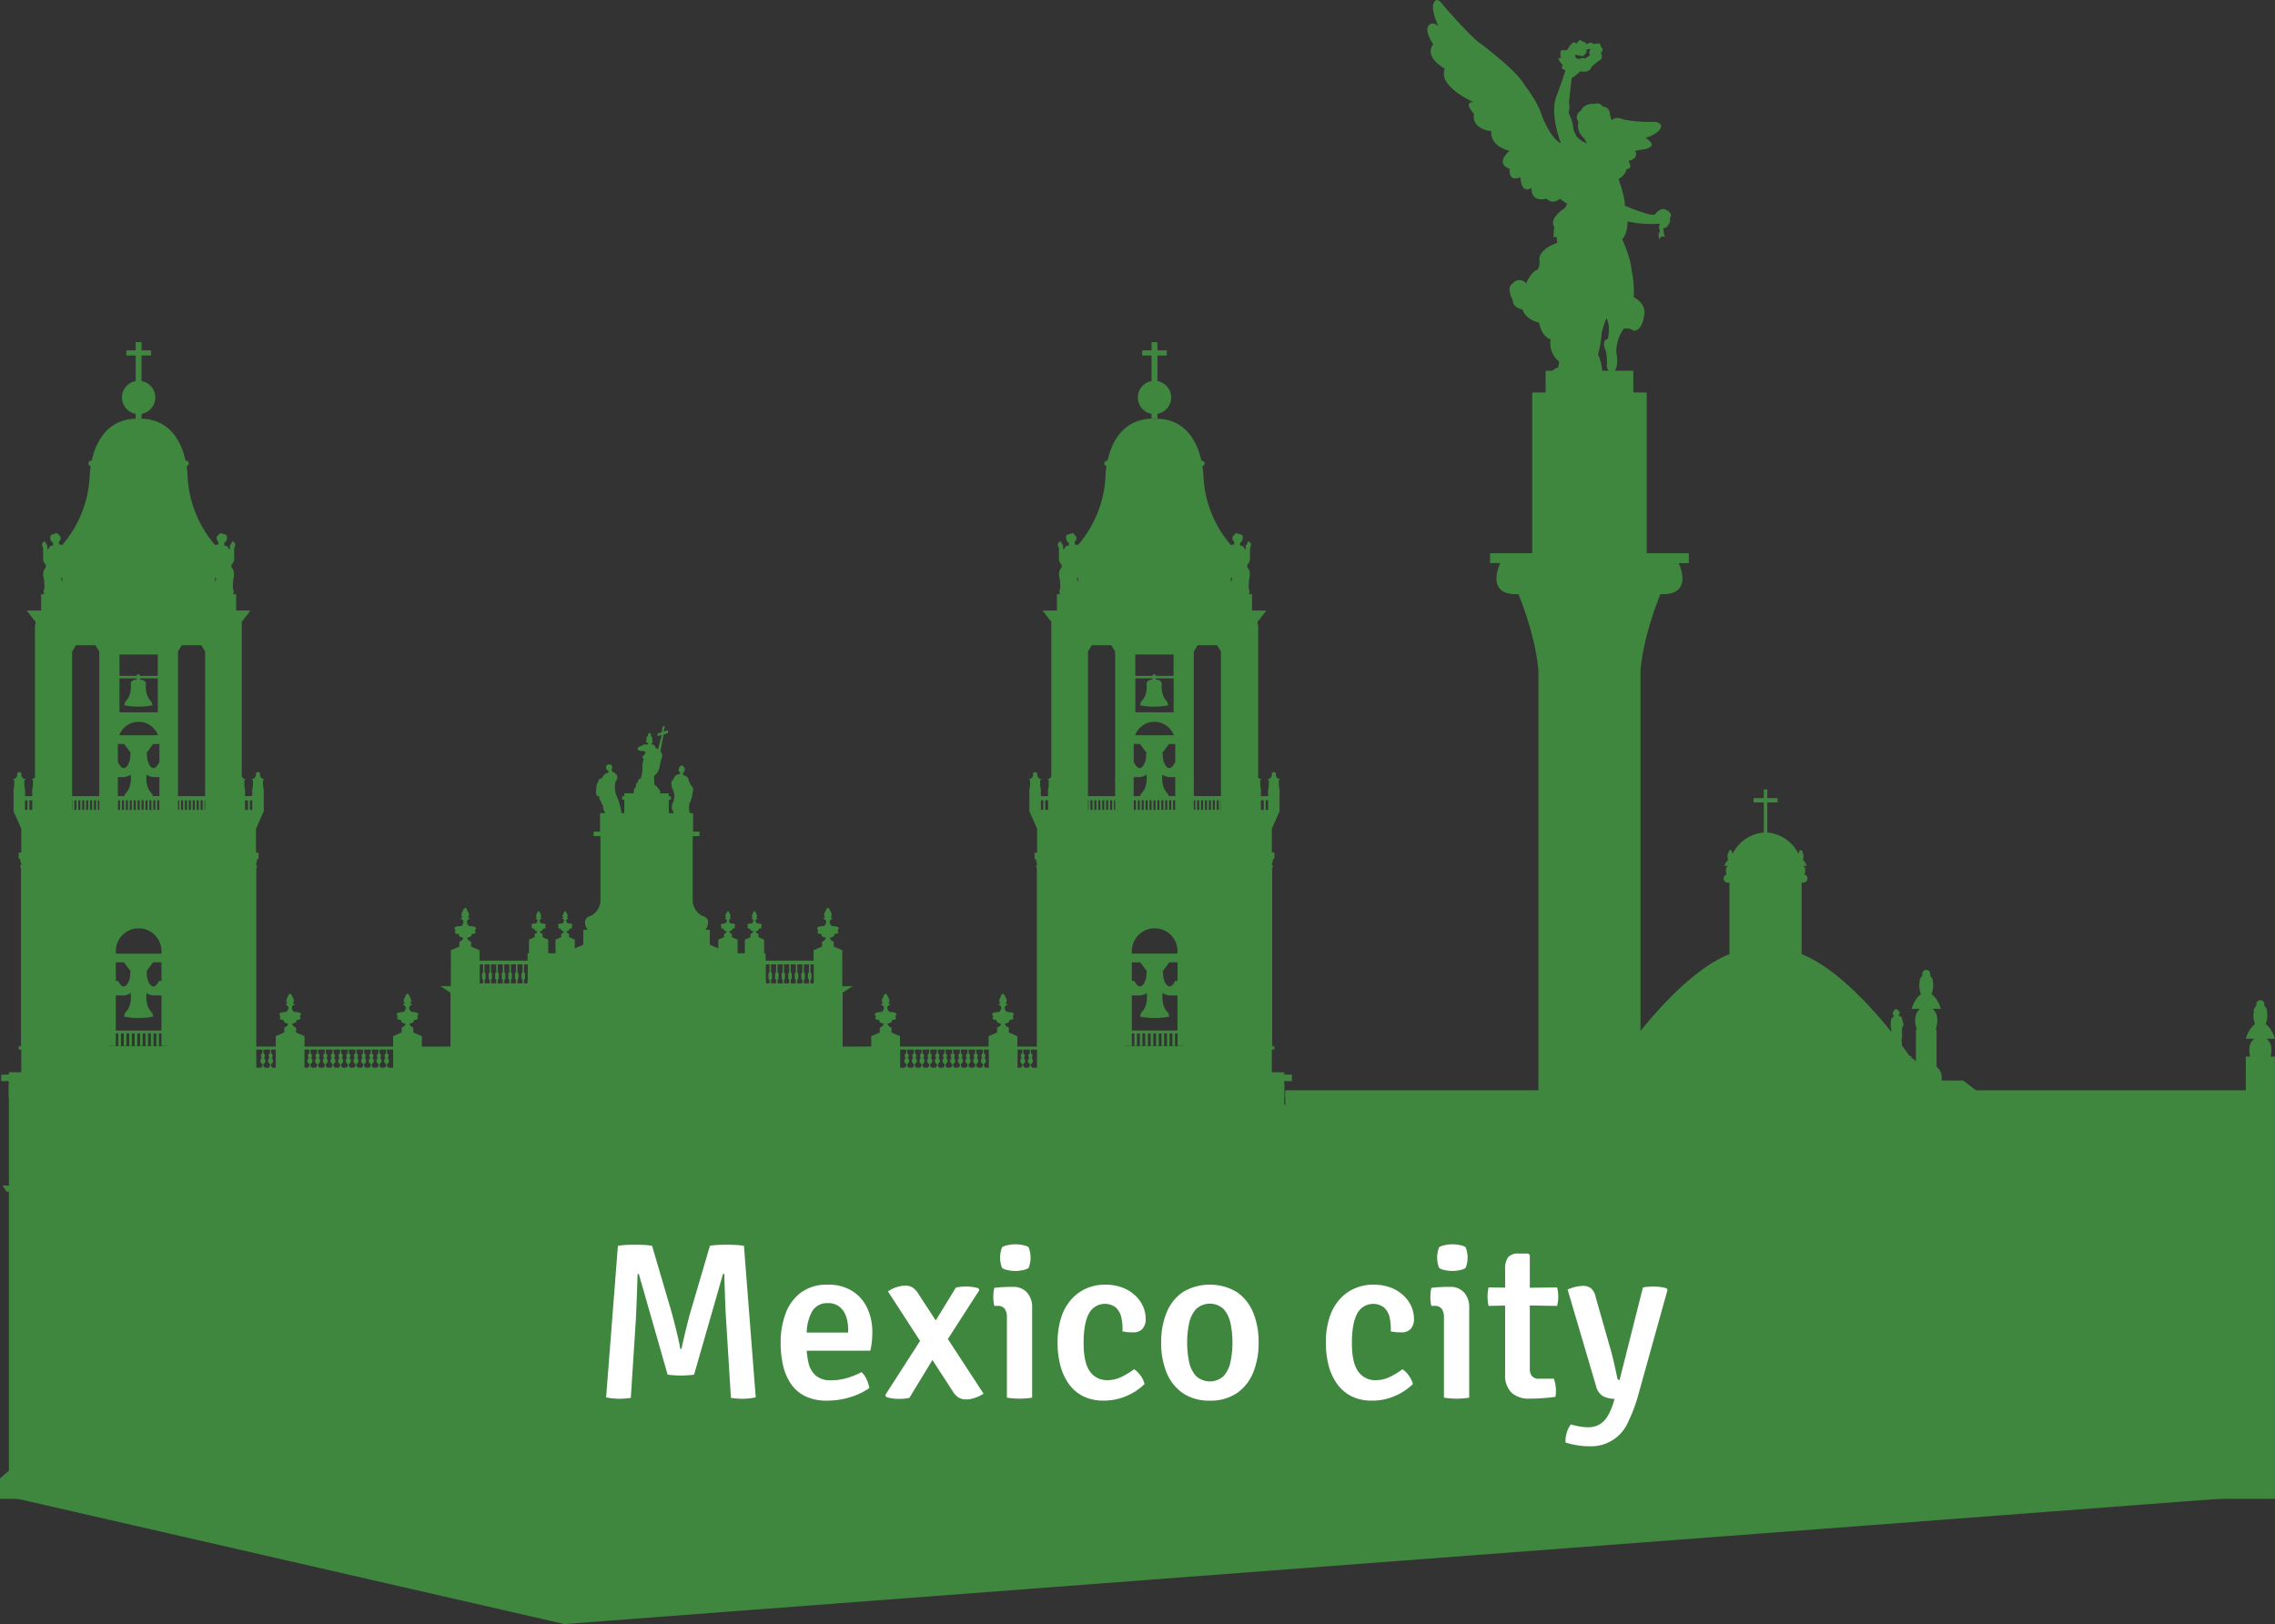 <svg xmlns="http://www.w3.org/2000/svg" xmlns:xlink="http://www.w3.org/1999/xlink" id="shape_ciudad_mexico" data-name="shape ciudad mexico" width="563.011" height="402" viewBox="0 0 563.011 402"><rect x="0" y="0" width="563.011" height="402" fill="#333333" stroke="none"/><defs><clipPath id="clip-path"><rect id="Rect&#xE1;ngulo_196" data-name="Rect&#xE1;ngulo 196" width="563.011" height="371" fill="#3f873f"></rect></clipPath></defs><g id="shape"><g id="Grupo_153" data-name="Grupo 153" clip-path="url(#clip-path)"><path id="Trazado_123347" data-name="Trazado 123347" d="M560.877,257.13h2.134s-.771-2.611-2.311-3.618a6.2,6.2,0,0,0,.386-2.788h-.1a1.6,1.6,0,0,0,.052-.4,1.648,1.648,0,0,0-.65-1.31v-.534a1,1,0,0,0-1.992,0v.534a1.65,1.65,0,0,0-.652,1.31,1.677,1.677,0,0,0,.053.4h-.1a6.172,6.172,0,0,0,.386,2.788c-1.543,1.008-2.313,3.618-2.313,3.618h2.134c-1.576,1.107-1.314,3.267-1.043,4.408h-1.073v8.346H489l-3.166-2.414h-5.308a4.533,4.533,0,0,0,0-.482,3.323,3.323,0,0,0-1.266-2.933v-9.169h-.237s1.365-3.618-.829-5.16h2.134s-.771-2.609-2.313-3.618a6.182,6.182,0,0,0,.385-2.788H478.3a1.741,1.741,0,0,0,.049-.4,1.643,1.643,0,0,0-.652-1.31v-.536a.994.994,0,1,0-1.988,0v.536a1.643,1.643,0,0,0-.652,1.31,1.744,1.744,0,0,0,.052.4h-.1a6.172,6.172,0,0,0,.386,2.788c-1.542,1.009-2.311,3.618-2.311,3.618h2.133c-2.194,1.542-.832,5.16-.832,5.16h-.235v7.923a2.142,2.142,0,0,0-1.27-.971l.324-.324a4.023,4.023,0,0,1-.664-.159c-.354-.505-.988-1.394-1.849-2.546a13,13,0,0,0-.125-1.449,1.969,1.969,0,0,1,.078-.314,3.591,3.591,0,0,0,.009-1.5c.017-.1.032-.2.047-.292v-.45c.018-.169.041-.348.069-.521.165-.212.534-.779.134-1.143a1.991,1.991,0,0,0-.119-.791c-.122-.5-.372-.928-.885-.866l.006-.313s.621-.418-.137-1.066c0,0-.585-.664-1.024,0,0,0-.559.73-.208,1.064a1.449,1.449,0,0,0,.119.258l.076.173a1.312,1.312,0,0,0-.754,1.411,3.63,3.63,0,0,0,.049,1.67,1.107,1.107,0,0,1,0,.7c-5.18-6.447-13.78-15.851-22.161-19.2v-17.7h.409a1.027,1.027,0,0,0,0-2.055h.307s.554-1.467-.337-2.093h.866a3.076,3.076,0,0,0-.937-1.469,2.521,2.521,0,0,0,.157-1.13h-.04a.63.63,0,0,0,.021-.163.665.665,0,0,0-.266-.53v-.217a.4.4,0,1,0-.8,0v.217a.658.658,0,0,0-.2.246,9.464,9.464,0,0,0-7.682-5.209v-7.444H439.9v-1.078h-2.536v-2.133H436.5v2.133H433.97v1.078H436.5v7.444a9.462,9.462,0,0,0-7.682,5.209.657.657,0,0,0-.2-.246v-.217a.4.4,0,1,0-.8,0v.217a.661.661,0,0,0-.266.53.8.8,0,0,0,.02.163h-.038a2.5,2.5,0,0,0,.157,1.13,3.078,3.078,0,0,0-.94,1.469h.867c-.89.626-.337,2.093-.337,2.093h.305a1.027,1.027,0,0,0,0,2.055H428v17.7c-8.3,3.317-16.821,12.578-22.016,19.019V166.336h-.031c.658-9.03,4.963-19.263,4.963-19.263,8.539.376,4.5-7.694,4.5-7.694h2.533V136.94H407.53V97.154h-3.316V91.766h-4.571c1.029-1.461.365-4.481.365-4.481a9.632,9.632,0,0,1,1.879-5.968h1.325l1.107.553c2.429,0,2.65-4.542,2.65-4.542,0-2.554-2.65-3.746-2.65-3.746a25.583,25.583,0,0,0-.553-6.74c-.221-3.206-2.322-7.626-2.322-7.626,1.437-1.328,1.325-4.421,1.325-4.421a25.892,25.892,0,0,0,8.07.553,1.926,1.926,0,0,0,0,1.878c-.774.774-.111,2.1-.111,2.1.111-1.217,1.325-.664,1.325-.664a7.542,7.542,0,0,1-.441-2.211,1.189,1.189,0,0,0,1.215-.772c.663-.553.443-1.769.443-1.769.882-1.215-1-1.989-1-1.989-1.325-.772-2.763,1.217-2.763,1.217h-.771c-1.55-.111-6.632-2.211-6.632-2.211.11-2.1-1.548-6.63-1.548-6.63a3.707,3.707,0,0,0,1.989-2.434c1.769-.108.443-1.988.443-1.988,2.873-.772,1.659-2.543,1.659-2.543l2.539-.441c3.537-.882,0-2.762,0-2.762a8.667,8.667,0,0,0,3.095-1.547c2.211-2.1-.774-2.432-.774-2.432a34.376,34.376,0,0,1-7.624-.553c-2.32-1-2.983.221-2.983.221L398.46,28.6c0-2.319-1.858-2.209-1.858-2.209a1.462,1.462,0,0,0-1.9-.664c-2.875-.22-3.427,1.658-3.427,1.658a1.82,1.82,0,0,0-.663,2.763l-.11,1a4.031,4.031,0,0,0,1.548,3.093l.663,1.215a5.231,5.231,0,0,1-2.653-1.876l-.663-1.438a10.424,10.424,0,0,0-1.214-4.2,4.669,4.669,0,0,0,.108-2.43c.108-1.548.664-6.189.664-6.189a9.507,9.507,0,0,0,2.1-1.658c2.652.443,2.762-1.105,2.762-1.105L395.7,15.01c1.327-.443.458-1.989.458-1.989a.811.811,0,0,0-.015-1.437c.22-1.327-1.769-.627-1.769-.627-.443-.849-1.768,0-1.768,0,0-.516-1.217-.771-1.217-.771-.33-.959-1.325.771-1.325.771-.553-1.621-2.209,1.4-2.209,1.4l-.774.11c-1.437-.55-.776,1.968-.776,1.968-1.656-.576.443,1.681.443,1.681-.772,1.105.664,1.215.664,1.215-.221,1.105-2.322,6.74-2.322,6.74C383.543,28.6,386.3,35.454,386.3,35.454c-2.539-1.105-4.641-6.63-4.641-6.63-1.1-3.756-4.42-7.846-4.42-7.846-1.768-3.426-10.61-10.021-10.61-10.021-2.319-1.4-9.171-9.319-9.171-9.319C355.692-.794,355.25.2,355.25.2c-1.769,1.215.772,6.41.772,6.41-1.1-1.217-1.963-.678-1.963-.678-2.186,1.092.638,5.023.638,5.023C352.266,14.2,357.571,17,357.571,17c-1.879,4.42,7.14,8.287,7.14,8.287-2.806-.22.043,2.873.043,2.873-.553,3.978,4.31,4.31,4.31,4.31-.331,3.869,4.505,4.862,4.505,4.862-3.782,3.426.012,4.421.012,4.421-.231,3.647,2.667,2.1,2.667,2.1.331,4.533,2.763,2.653,2.763,2.653-.111,3.867,3.757,2.652,3.757,2.652a2.072,2.072,0,0,0,3.2,0l1.879,1.325-.553,1c-4.311,2.873-2.653,4.643-2.653,4.643l-.221,2.54h.776l.22,1.438c-5.194,1.879-4.42,4.42-4.42,4.42.11,1.879-.664,2.322-.664,2.322-1.437.441-2.652,3.314-2.652,3.314a2.075,2.075,0,0,0-3.317,0c-1.766,1,0,4.09,0,4.09,0,2.1,2.434,2.319,2.434,2.319.661,2.543,4.088,3.316,4.088,3.316.772,3.759,2.875,4.09,2.875,4.09a5.73,5.73,0,0,0,2.1,5.525l-.221,1.437a6.822,6.822,0,0,0-1.551.834H382.5v5.388h-3.314V136.94H368.755v2.438h2.534s-4.035,8.07,4.5,7.694c0,0,4.305,10.233,4.962,19.263h-.027V269.884H318.075v3.592h-.264v-1.769a.517.517,0,0,0,.07-.252V268.44a.511.511,0,0,0-.07-.25v-.566h1.913V266h-1.913v-.576h-3.056V259.8h.627v-.85h-.559V214.837h.143v-.695h-.212v-.389a2.133,2.133,0,0,0,.153-.4h.06v-.234a3.183,3.183,0,0,0,.053-.53h.362v-1.591h-.627v-5.859l1.782-4.018h.029v-.127h.095v-5.644l-.169-.689v-1.637h.128a.13.13,0,1,0,0-.26h-.353a2.227,2.227,0,0,1-.553-.861h0a.528.528,0,0,0,.067-.255.538.538,0,1,0-1.076,0,.5.5,0,0,0,.069.255h0a2.227,2.227,0,0,1-.553.861h-.353a.13.13,0,0,0,0,.26h.131v1.637l-.173.689v1.716h-1.777v-1.716l-.174-.689v-1.637H312a.13.13,0,1,0,0-.26h-.348a3.541,3.541,0,0,1-.285-.344V156.544h.017v-1.937h-.147v-.867h.148l2.015-2.611h-3.562v-4.046h-.791a1.363,1.363,0,0,0,0-1.357,12.069,12.069,0,0,1,.189-2.893,2.636,2.636,0,0,0-.576-2.437v-.585a2.134,2.134,0,0,0,.667-2.014l.027-2.182s.6-.924,0-1.343c0,0-.548-.713-.695.295a1.156,1.156,0,0,0-.307,1.258s-.266.42-.553-.376c0,0-.095-.379-.907-.379v-.713a1.371,1.371,0,0,0,.667-1.3s.191-.8-.908-.838c0,0-.861-.627-1.2.25,0,0-1.052.505,0,1.679l-.049.631a2.077,2.077,0,0,0-.747.165,28.023,28.023,0,0,1-6.842-17.218,18.937,18.937,0,0,0-.24-2.369.658.658,0,0,0,.547-.643.667.667,0,0,0-.667-.666h-.133c-.931-4.235-3.649-10.59-11.616-10.412-7.969-.179-10.685,6.177-11.618,10.412h-.133a.667.667,0,0,0-.667.666.658.658,0,0,0,.548.643,18.8,18.8,0,0,0-.241,2.369,28.028,28.028,0,0,1-6.841,17.219,2.071,2.071,0,0,0-.75-.166l-.047-.631c1.053-1.174,0-1.679,0-1.679-.336-.878-1.2-.25-1.2-.25-1.1.043-.908.838-.908.838a1.371,1.371,0,0,0,.669,1.3v.713c-.814,0-.907.379-.907.379-.289.8-.553.376-.553.376a1.158,1.158,0,0,0-.308-1.258c-.145-1.008-.695-.295-.695-.295-.6.42,0,1.343,0,1.343l.027,2.182a2.134,2.134,0,0,0,.667,2.014v.585a2.627,2.627,0,0,0-.574,2.437,12.188,12.188,0,0,1,.191,2.893,1.355,1.355,0,0,0,0,1.357h-.794v4.046h-3.562l2.015,2.611h.148v38.446a2.806,2.806,0,0,1-.414.576h-.351a.13.13,0,1,0,0,.26h.13v1.637l-.171.689v1.716h-1.779v-1.716l-.173-.689v-1.637h.128a.13.13,0,0,0,0-.26H257.2a2.2,2.2,0,0,1-.556-.861h0a.513.513,0,0,0,.069-.255.54.54,0,0,0-1.079,0,.546.546,0,0,0,.067.255h0a2.2,2.2,0,0,1-.554.861h-.35a.13.13,0,0,0,0,.26h.13v1.637l-.174.689v5.644h.1v.127h.027l1.783,4.018v5.928h-.629v1.592h.365a2.982,2.982,0,0,0,.052.525v.168h.041a2.352,2.352,0,0,0,.171.476v.318h-.212v.695h.14v44.22h-4.82v-2.588l-2.11-.893v-1.247a1.178,1.178,0,0,1-.965-.968s1.153-.031,1.153-.934h.54a.641.641,0,0,0,.427-.5s-.376-.156,0-.685c0,0,.621-.689-1.666-.75-.289-.321-1.032-1.292.107-1.757v-.311h-.46a.857.857,0,0,0,.334-.687,1.147,1.147,0,0,0-.281-.815s-.209-.806-.635-.962c-.426.156-.634.962-.634.962a1.147,1.147,0,0,0-.281.815.861.861,0,0,0,.334.687h-.46v.311c1.139.466.4,1.437.107,1.757-2.287.061-1.666.75-1.666.75.374.53,0,.685,0,.685a.641.641,0,0,0,.427.5h.539c0,.9,1.154.934,1.154.934a1.179,1.179,0,0,1-.966.968v1.247l-2.11.893v2.588H222.727v-2.588l-2.11-.893v-1.247a1.181,1.181,0,0,1-.968-.968s1.156-.031,1.156-.934h.539a.643.643,0,0,0,.427-.5s-.374-.156,0-.685c0,0,.623-.689-1.666-.75-.289-.321-1.034-1.292.105-1.757v-.311h-.458a.856.856,0,0,0,.333-.687,1.15,1.15,0,0,0-.279-.815s-.209-.806-.634-.962c-.427.156-.635.962-.635.962a1.147,1.147,0,0,0-.281.815.857.857,0,0,0,.334.687h-.46v.311c1.139.466.4,1.437.105,1.757-2.285.061-1.664.75-1.664.75.376.53,0,.685,0,.685a.64.64,0,0,0,.429.5h.537c0,.9,1.154.934,1.154.934a1.181,1.181,0,0,1-.968.968v1.247l-2.108.893v2.588h-7.088V245.724l2.495-1.621h-2.579v-8.9l-2.11-.893v-1.247a1.177,1.177,0,0,1-.966-.966s1.154-.031,1.154-.934h.539a.641.641,0,0,0,.427-.5s-.374-.156,0-.687c0,0,.623-.687-1.664-.748-.289-.321-1.034-1.292.105-1.759v-.311h-.456a.855.855,0,0,0,.333-.685,1.149,1.149,0,0,0-.282-.817s-.208-.8-.634-.96c-.426.156-.634.96-.634.96a1.161,1.161,0,0,0-.281.817.855.855,0,0,0,.333.685h-.458v.311c1.139.467.4,1.438.107,1.759-2.288.061-1.666.748-1.666.748.374.531,0,.687,0,.687a.644.644,0,0,0,.426.5h.54c0,.9,1.154.934,1.154.934a1.177,1.177,0,0,1-.966.966v1.247l-2.11.893v2.579h-11.87v-1.809h-.356V232.58l-1.415-.6v-.838a.789.789,0,0,1-.647-.649s.772-.02.772-.627h.363a.423.423,0,0,0,.285-.334s-.25-.1,0-.461c0,0,.408-.456-1.116-.5-.192-.214-.7-.869.07-1.182v-.211h-.307a.572.572,0,0,0,.223-.46.783.783,0,0,0-.188-.55s-.14-.537-.426-.644c-.287.107-.426.644-.426.644a.783.783,0,0,0-.188.55.572.572,0,0,0,.223.46h-.305v.211c.763.313.261.968.069,1.182-1.524.041-1.116.5-1.116.5.25.357,0,.461,0,.461a.425.425,0,0,0,.287.334h.362c0,.608.774.627.774.627a.792.792,0,0,1-.649.649v.838l-1.417.6v3.394h-1.8V232.58l-1.415-.6v-.838a.792.792,0,0,1-.649-.649s.776-.02.776-.627h.36a.43.43,0,0,0,.289-.334s-.252-.1,0-.461c0,0,.408-.456-1.116-.5-.192-.214-.7-.869.069-1.182v-.211h-.307a.572.572,0,0,0,.223-.46.774.774,0,0,0-.188-.55s-.14-.537-.426-.644c-.287.107-.424.644-.424.644a.765.765,0,0,0-.188.55.571.571,0,0,0,.221.46h-.307v.211c.766.313.263.968.069,1.182-1.522.043-1.114.5-1.114.5.25.357,0,.461,0,.461a.426.426,0,0,0,.285.334h.362c0,.608.774.627.774.627a.79.79,0,0,1-.649.649v.838l-1.415.6v2.182c-.676-.313-1.379-.614-2.1-.908V230.16H174.6s1.934-2.745-.872-3.493a4.5,4.5,0,0,1-2.308-3.491V206.959h1.707v-1.113h-1.6v-4.575H170.7a5.488,5.488,0,0,1-.072-2.389,6.15,6.15,0,0,0,.747-2.713,1.361,1.361,0,0,0-.157-1.528,4.564,4.564,0,0,1-.777-1.528c-.311-1.122-.983-1.122-.983-1.122-.609-.031-.359-.9-.359-.9.467.031.313-.5.313-.5.249-.623-.594-1.078-.594-1.078a.67.67,0,0,0-.718.55c-.437.872.25,1.121.25,1.121.031.437-.5.5-.5.5-.779,0-1.279,1.342-1.279,1.342-1.027.655.157,2.931.157,2.931a4.148,4.148,0,0,1-.095,2.495,2.739,2.739,0,0,0-.279,2.027,3.032,3.032,0,0,1,.432.8h-1.279v-3.325h.519v-.83h-.519v-.75h-2.169a.991.991,0,0,0-.311-1.061,3.083,3.083,0,0,0-1.092-1.058l-.093-2.183a3.566,3.566,0,0,0,1.467-2.652,7.4,7.4,0,0,1,.527-1.9,1.435,1.435,0,0,0-.4-1.467l.78-4.178,1.09-.467v-.685l-1.027.4.249-1.435-.562.157-.188,1.372-1.027.4-.064.592,1.092-.281-.934,3.493a.808.808,0,0,1-.656-.437c-.218-.9-.934-.655-.934-.655l.031-.344c.467-.25.093-.843.093-.843a.723.723,0,0,0-.342-.966.518.518,0,0,0-.186-.716c-.626-.063-.469.748-.469.748-.531,0-.343,1-.343,1-.562.469.343.75.343.75v.321l-.623.021c-.843-.124-.843.343-.843.343-.966.063-1.121.592-1.121.592-.125.843,1.743.655,1.743.655l.22.655c-.282.031-.406.467-.406.467-.78.125-.031.936-.031.936a4.915,4.915,0,0,0-.313,2.308,13.2,13.2,0,0,1-.4,2.432c-.748.093-.748.936-.748.936-.655.281-.469,1.246-.469,1.246-.655.188-.56,1.5-.56,1.5H154.5v.75h-.522v.83h.522v3.325h-.7a14.312,14.312,0,0,0-1.093-3.989,5.7,5.7,0,0,1-.342-3.888s1.31-1.434-.748-2.307a.847.847,0,0,1-.25-.656.819.819,0,0,0-.343-1.215s-.747-.157-1,.437a.854.854,0,0,0,.5,1.092s.25.53-.095.562a1.692,1.692,0,0,0-1.278,1.029l-.313.372s-.621-.186-.684.592a2.866,2.866,0,0,0-.562,1.936s-.374,1.464.4,1.963l.281-.25s-.032,1.217.437,1.342a2.243,2.243,0,0,0,.531,1.122,2.679,2.679,0,0,0,.623,1.859H148.49v4.575h-1.6v1.113h1.707v16.216a4.5,4.5,0,0,1-2.308,3.491c-2.806.748-.872,3.493-.872,3.493h-1.066v3.693c-.725.293-1.429.6-2.105.908V232.58h0l-1.415-.6v-.838a.792.792,0,0,1-.649-.649s.774-.02.774-.627h.363a.43.43,0,0,0,.287-.334s-.252-.1,0-.461c0,0,.408-.458-1.118-.5-.192-.214-.7-.869.07-1.182v-.211h-.305a.576.576,0,0,0,.223-.46.781.781,0,0,0-.189-.55s-.139-.537-.426-.644c-.285.107-.426.644-.426.644a.777.777,0,0,0-.186.55.568.568,0,0,0,.223.46h-.308v.211c.766.313.263.968.07,1.182-1.525.043-1.116.5-1.116.5.25.357,0,.461,0,.461a.426.426,0,0,0,.285.334h.363c0,.608.774.627.774.627a.792.792,0,0,1-.649.649v.838l-1.415.6v3.394h-1.8V232.58l-1.414-.6v-.838a.793.793,0,0,1-.65-.649s.776-.02.776-.627h.362a.423.423,0,0,0,.285-.334s-.25-.1,0-.461c0,0,.409-.456-1.114-.5-.192-.214-.7-.869.07-1.182v-.211h-.308a.572.572,0,0,0,.223-.46.783.783,0,0,0-.188-.55s-.14-.537-.424-.644c-.287.107-.427.644-.427.644a.783.783,0,0,0-.188.55.573.573,0,0,0,.224.46h-.308v.211c.768.313.263.968.069,1.182-1.521.043-1.114.5-1.114.5.25.357,0,.461,0,.461a.428.428,0,0,0,.287.334h.362c0,.608.774.627.774.627a.792.792,0,0,1-.649.649v.838l-1.417.6v3.394h-.353v1.809H118.678V235.2l-2.108-.893v-1.247a1.176,1.176,0,0,1-.966-.966s1.154-.031,1.154-.934h.539a.639.639,0,0,0,.426-.5s-.374-.156,0-.687c0,0,.623-.687-1.664-.748-.289-.321-1.034-1.292.105-1.759v-.311h-.456a.855.855,0,0,0,.333-.685,1.158,1.158,0,0,0-.282-.817s-.206-.8-.634-.96c-.426.156-.635.96-.635.96a1.154,1.154,0,0,0-.279.817.855.855,0,0,0,.333.685h-.458v.311c1.139.467.394,1.438.105,1.759-2.285.061-1.664.748-1.664.748.374.531,0,.687,0,.687a.641.641,0,0,0,.426.5h.542c0,.9,1.153.934,1.153.934a1.176,1.176,0,0,1-.966.966v1.247l-2.111.893v8.9h-2.575l2.495,1.621v13.332H104.4v-2.588l-2.111-.893v-1.247a1.18,1.18,0,0,1-.966-.968s1.154-.031,1.154-.934h.54a.641.641,0,0,0,.426-.5s-.374-.156,0-.685c0,0,.623-.689-1.666-.75-.289-.321-1.032-1.292.107-1.757v-.311h-.458a.856.856,0,0,0,.333-.687,1.156,1.156,0,0,0-.281-.815s-.208-.806-.634-.962c-.426.156-.634.962-.634.962a1.154,1.154,0,0,0-.282.815.861.861,0,0,0,.334.687h-.456v.311c1.137.466.394,1.437.105,1.757-2.288.06-1.666.75-1.666.75.374.53,0,.685,0,.685a.639.639,0,0,0,.426.5h.54c0,.9,1.154.934,1.154.934a1.18,1.18,0,0,1-.966.968v1.247l-2.11.893v2.588H75.358v-2.588l-2.11-.893v-1.247a1.181,1.181,0,0,1-.968-.968s1.153-.031,1.153-.934h.54a.643.643,0,0,0,.427-.5s-.376-.156,0-.685c0,0,.621-.689-1.666-.75-.289-.321-1.031-1.292.105-1.757v-.311h-.458a.857.857,0,0,0,.334-.687,1.147,1.147,0,0,0-.281-.815s-.208-.806-.635-.962c-.426.156-.634.962-.634.962a1.15,1.15,0,0,0-.279.815.852.852,0,0,0,.333.687h-.458v.311c1.139.466.394,1.437.105,1.757-2.287.061-1.664.75-1.664.75.373.53,0,.685,0,.685a.636.636,0,0,0,.426.5h.54c0,.9,1.154.934,1.154.934a1.181,1.181,0,0,1-.968.968v1.247l-2.11.893v2.588H63.428v-44.22h.144v-.695h-.214v-.321a2.237,2.237,0,0,0,.169-.473h.044v-.173a3.29,3.29,0,0,0,.05-.521h.363v-1.592h-.627v-5.928l1.782-4.018h.029v-.127h.1v-5.644l-.173-.689v-1.637h.13a.13.13,0,0,0,0-.26H64.87a2.227,2.227,0,0,1-.553-.861h0a.528.528,0,0,0,.067-.255.538.538,0,1,0-1.076,0,.529.529,0,0,0,.067.255h0a2.21,2.21,0,0,1-.553.861h-.351a.13.13,0,1,0,0,.26h.128v1.637l-.171.689v1.716H60.644v-1.716l-.173-.689v-1.637h.13a.13.13,0,0,0,0-.26H60.25a2.864,2.864,0,0,1-.414-.576V153.74h.148L62,151.129H58.438v-4.046h-.792a1.359,1.359,0,0,0,0-1.357,12.1,12.1,0,0,1,.191-2.893,2.637,2.637,0,0,0-.574-2.437v-.585a2.131,2.131,0,0,0,.666-2.014l.027-2.182s.6-.924,0-1.343c0,0-.548-.713-.693.295a1.158,1.158,0,0,0-.31,1.258s-.264.42-.551-.376c0,0-.095-.379-.907-.379v-.713a1.371,1.371,0,0,0,.667-1.3s.192-.8-.905-.838c0,0-.864-.627-1.2.25,0,0-1.052.505,0,1.679l-.046.631a2.066,2.066,0,0,0-.748.166,28.032,28.032,0,0,1-6.843-17.219,18.939,18.939,0,0,0-.24-2.369.658.658,0,0,0,.547-.643.667.667,0,0,0-.667-.666h-.133c-.931-4.235-3.649-10.59-11.616-10.412-7.968-.179-10.685,6.177-11.618,10.412H22.56a.66.66,0,0,0-.119,1.31,19.124,19.124,0,0,0-.241,2.368,28.024,28.024,0,0,1-6.841,17.219,2.071,2.071,0,0,0-.75-.166l-.046-.631c1.053-1.174,0-1.679,0-1.679-.336-.878-1.2-.25-1.2-.25-1.1.043-.907.838-.907.838a1.371,1.371,0,0,0,.669,1.3v.713c-.812,0-.908.379-.908.379-.285.8-.55.376-.55.376a1.158,1.158,0,0,0-.31-1.258c-.145-1.008-.693-.295-.693-.295-.6.42,0,1.343,0,1.343l.026,2.182a2.134,2.134,0,0,0,.667,2.014v.585a2.632,2.632,0,0,0-.574,2.437,12.155,12.155,0,0,1,.189,2.893,1.359,1.359,0,0,0,0,1.357h-.791v4.046H6.62l2.015,2.611h.15v.867H8.636v1.937h.015v35.875a3.514,3.514,0,0,1-.282.342H8.018a.13.13,0,0,0,0,.26h.13v1.637l-.173.689v1.716H6.2v-1.716h0l-.174-.689v-1.637h.13a.13.13,0,1,0,0-.26H5.8a2.192,2.192,0,0,1-.553-.861h0a.528.528,0,0,0,.067-.255.538.538,0,1,0-1.076,0,.526.526,0,0,0,.064.255,2.23,2.23,0,0,1-.554.861H3.4a.13.13,0,1,0,0,.26h.13v1.637l-.174.689v5.644h.1v.127h.027l1.782,4.018v5.859H4.633v1.591H5a3.172,3.172,0,0,0,.052.527v.237h.06a2.4,2.4,0,0,0,.153.408v.386H5.049v.695h.144v44.118H4.633v.85h.627v5.62H2.2V266H.293v1.623H2.2v.568a.52.52,0,0,0-.069.249v3.015a.521.521,0,0,0,.069.25v21.77H.624l1,1.5H2.2v69.056L0,365.949V371H562.991V261.538h-1.07c.272-1.14.531-3.3-1.044-4.408M390.171,13.574s1.85.663,1.881,0c0,0,.829-.553.524-1.05a.64.64,0,0,1,1-.247s-.5.8-.139,1.133c0,0,.055.58-.663.663a.665.665,0,0,1-.718.388s-.249-.2-.885.011a1.393,1.393,0,0,1-1-.011s-.855-.913,0-.885m5.307,74.155a24.829,24.829,0,0,0,.882-5.305,26.719,26.719,0,0,1,1.215-3.647c1.107,2.1.331,5.084.331,5.084-1.766.443-.551,2.873-.551,2.873a12,12,0,0,1,.331,3.426,1.74,1.74,0,0,0,.458,1.608H396.5a11.511,11.511,0,0,0-1.02-4.038m-90.869,55.325.366.073a6.724,6.724,0,0,0-.366.994ZM266.8,144.116a7.042,7.042,0,0,0-.365-.989l.365-.073Zm18.9,9.023,0,.159h0Zm-5.14,43.924v-4.7h1.547a3.816,3.816,0,0,0,1.679-.646,1.049,1.049,0,0,0-.008.443c.16,2.833-1.119,4.029-1.119,4.029-.36.362-.385.55-.385.55l-.095.322Zm5.142-30.139h-.15a.329.329,0,0,0-.33.33v.05h-4.261v-5.285h9.476V167.3h-4.406v-.05a.329.329,0,0,0-.33-.33m-.479,1v.284c-1.777.15-1.449,1.3-1.449,1.3.154,2.711-1.079,3.855-1.079,3.855-.348.348-.374.527-.374.527l-.2.693a16.52,16.52,0,0,0,3.475.334v0l.037,0,.034,0v0a16.519,16.519,0,0,0,3.478-.334l-.206-.693s-.026-.179-.371-.527c0,0-1.235-1.143-1.079-3.855,0,0,.327-1.147-1.45-1.3v-.284h4.406v8.394h-9.476v-8.394Zm.478,10.748a5.127,5.127,0,0,1,4.8,3.334h-9.594a5.129,5.129,0,0,1,4.8-3.334m16.456,18.387h-6.719V193a.114.114,0,0,0,0-.214V161.268l.947-1.551h4.826l.947,1.551Zm-12.935,0-.095-.322s-.027-.188-.386-.55c0,0-1.279-1.2-1.119-4.029a1.057,1.057,0,0,0-.008-.444,3.8,3.8,0,0,0,1.679.647h1.547v4.7Zm-6.357-7.432c-1.211,1.5-2.192-.846-2.192-.846h-.111v-4.626h1.547l1.74,2.343h-.227a4.789,4.789,0,0,1-.756,3.128m7.975-.846h-.11s-.983,2.343-2.2.846a4.8,4.8,0,0,1-.754-3.128h-.226l1.739-2.343h1.547Zm-3.92,11.685h-.492v-2.375h.492Zm.476-2.374h.493v2.375H287.4Zm.973,0h.493v2.375h-.493Zm.971,0h.492v2.375h-.492Zm.969,0h.493v2.375h-.493Zm5.13,0h.343v2.375h-.343Zm.82,0h.492v2.375h-.492Zm.969,0h.493v2.375h-.493Zm.971,0h.493v2.375H298.2Zm.971,0h.495v2.375h-.495Zm.972,0h.492v2.375h-.492Zm.969,0h.493v2.375h-.493Zm.972,0h.073v2.375h-.073ZM270.2,159.717h4.824l.948,1.551v31.516a.113.113,0,0,0,0,.214v4.064h-6.72V161.268Zm-.948,38.379h.137v2.375h-.137Zm.615,0h.493v2.375h-.493Zm.971,0h.492v2.375h-.492Zm.971,0h.493v2.375h-.493Zm.971,0h.493v2.375h-.493Zm.972,0h.492v2.375h-.492Zm.969,0h.493v2.375h-.493Zm.971,0h.279v2.375h-.279Zm4.913,0h.495v2.375H280.6Zm.973,0h.493v2.375h-.493Zm.969,0h.495v2.375h-.495Zm.973,0h.493v2.375h-.493Zm.971,0h.493v2.375h-.493Zm.973,0h.492v2.375h-.492Zm28.358,2.374h-.585v-2.375h.585Zm-1.079,0h-.7v-2.375h.7Zm-53.366,0h-.708v-2.375h.708Zm-1.2,0h-.574v-2.375h.574ZM53.213,143.053l.366.073a6.723,6.723,0,0,0-.366.994ZM15.407,144.12a6.943,6.943,0,0,0-.366-.994l.366-.073Zm18.9,9.018,0,.159h0Zm-5.139,43.924v-4.7h1.547a3.816,3.816,0,0,0,1.678-.646,1.049,1.049,0,0,0-.008.443c.159,2.833-1.118,4.029-1.118,4.029-.36.362-.388.55-.388.55l-.095.322Zm-11.319,0V161.268l.948-1.551h4.824l.948,1.551v31.516a.122.122,0,0,0-.075.105c0,.043.044.052.075.076v4.1Zm16.461-30.139h-.151a.331.331,0,0,0-.331.33v.05H29.57v-5.285h9.479V167.3H34.642v-.05a.329.329,0,0,0-.328-.33m-.482,1v.284c-1.776.15-1.449,1.3-1.449,1.3.156,2.711-1.079,3.855-1.079,3.855-.347.348-.373.527-.373.527l-.206.693a16.534,16.534,0,0,0,3.476.334v0l.037,0,.035,0v0a16.539,16.539,0,0,0,3.478-.334l-.206-.693s-.026-.179-.374-.527c0,0-1.234-1.143-1.079-3.855,0,0,.328-1.147-1.449-1.3v-.284h4.407v8.394H29.57v-8.394Zm.479,10.748a5.127,5.127,0,0,1,4.8,3.334H29.513a5.126,5.126,0,0,1,4.8-3.334m3.52,18.387-.095-.322s-.026-.188-.386-.55c0,0-1.279-1.2-1.118-4.029a1.049,1.049,0,0,0-.008-.443,3.816,3.816,0,0,0,1.678.646h1.547v4.7Zm-6.357-7.432c-1.211,1.5-2.194-.846-2.194-.846h-.108v-4.626h1.547l1.739,2.343h-.227a4.788,4.788,0,0,1-.756,3.128m7.975-.846h-.11s-.983,2.343-2.194.846a4.8,4.8,0,0,1-.756-3.128h-.226l1.739-2.343h1.547Zm-3.92,11.685h-.493v-2.375h.493ZM36,198.1H36.5v2.375H36Zm.971,0h.493v2.375h-.493Zm.972,0h.493v2.375h-.493Zm.969,0h.493v2.375h-.493Zm5.13,0h.279v2.375h-.279Zm.756,0H45.3v2.375H44.8Zm.972,0h.492v2.375h-.492Zm.969,0h.493v2.375h-.493Zm.971,0h.493v2.375h-.493Zm.971,0h.493v2.375h-.493Zm.971,0h.493v2.375h-.493Zm.971,0h.137v2.375h-.137Zm.137-1.034H44.047V193a.114.114,0,0,0,0-.214V161.268L45,159.717H49.82l.947,1.551ZM17.853,198.1h.075v2.375h-.075Zm.553,0H18.9v2.375h-.493Zm.972,0h.492v2.375h-.492Zm.969,0h.493v2.375h-.493Zm.971,0h.493v2.375h-.493Zm.972,0h.492v2.375h-.492Zm.969,0h.493v2.375H23.26Zm.971,0h.342v2.375h-.342Zm4.977,0H29.7v2.375h-.493Zm.971,0h.493v2.375h-.493Zm.971,0h.493v2.375H31.15Zm.971,0h.493v2.375h-.493Zm.971,0h.493v2.375h-.493Zm.972,0h.493v2.375h-.493Zm28.358,2.374h-.574v-2.375h.574Zm-1.07,0h-.708v-2.375h.708Zm-53.377,0h-.7v-2.375h.7Zm-1.192,0H6.2v-2.375h.583Zm21.876,54.62V246.41h2.034a3.8,3.8,0,0,0,1.771-.711,1,1,0,0,0-.075.638c.159,2.832-1.118,4.027-1.118,4.027-.36.362-.388.551-.388.551l-.212.724a17.008,17.008,0,0,0,3.6.348v0h.073v0a17.027,17.027,0,0,0,3.6-.348l-.214-.724s-.026-.189-.386-.551c0,0-1.279-1.2-1.118-4.027a1.01,1.01,0,0,0-.052-.585,3.835,3.835,0,0,0,1.7.658H39.96v8.679Zm11.3-12.261h-.647s-.983,2.345-2.194.846a4.78,4.78,0,0,1-.756-3.125h-.227l1.74-2.345H39.96Zm-6.925,2.279h.212a1.767,1.767,0,0,0-.3.127c.058-.073.092-.127.092-.127m2.5,0s.026.041.066.095a1.651,1.651,0,0,0-.226-.095Zm4.427-9.053h-11.3v-.826a5.654,5.654,0,0,1,11.3,0Zm-9.268,2.15,1.739,2.345h-.226a4.786,4.786,0,0,1-.757,3.125c-1.211,1.5-2.194-.846-2.194-.846h-.6V238.2ZM27.02,258.9h1.638v-3.1h.627v3.1h.646v-3.1h.7v3.1h.646v-3.1h.7v3.1h.646v-3.1h.7v3.1h.646v-3.1h.7v3.1H35.3v-3.1H36v3.1h.647v-3.1h.7v3.1h.646v-3.1h.7v3.1h.646v-3.1h.626v3.1H41.6v.053H27.02ZM65.2,263.959v-.6a.816.816,0,0,0,.281-1.288l-.133-.292s.62-.249-.148-1.124V259.8h1.63v.847c-.768.875-.148,1.124-.148,1.124l-.133.292a.816.816,0,0,0,.281,1.288v.6a1.24,1.24,0,0,0-.363.343h-.9a1.246,1.246,0,0,0-.365-.343m11.633,0v-.6a.816.816,0,0,0,.282-1.288l-.133-.292s.618-.249-.15-1.124V259.8h1.632v.847c-.769.875-.15,1.124-.15,1.124l-.131.292a.815.815,0,0,0,.281,1.288v.6a1.265,1.265,0,0,0-.365.343h-.9a1.246,1.246,0,0,0-.365-.343m3.527-4.154v.847c-.768.875-.148,1.124-.148,1.124l-.133.292a.816.816,0,0,0,.281,1.288v.6a1.24,1.24,0,0,0-.363.343h-.9a1.259,1.259,0,0,0-.363-.343v-.6a.816.816,0,0,0,.281-1.288l-.134-.292s.62-.249-.147-1.124V259.8Zm1.9,0v.847c-.768.875-.148,1.124-.148,1.124l-.131.292a.815.815,0,0,0,.279,1.288v.6a1.259,1.259,0,0,0-.363.343h-.9a1.259,1.259,0,0,0-.363-.343v-.6a.815.815,0,0,0,.281-1.288l-.133-.292s.621-.249-.148-1.124V259.8Zm1.895,0v.847c-.766.875-.147,1.124-.147,1.124l-.133.292a.816.816,0,0,0,.279,1.288v.6a1.253,1.253,0,0,0-.362.343h-.9a1.259,1.259,0,0,0-.363-.343v-.6a.816.816,0,0,0,.281-1.288l-.133-.292s.62-.249-.148-1.124V259.8Zm1.9,0v.847c-.768.875-.148,1.124-.148,1.124l-.133.292a.816.816,0,0,0,.281,1.288v.6a1.259,1.259,0,0,0-.363.343h-.9a1.265,1.265,0,0,0-.365-.343v-.6a.815.815,0,0,0,.281-1.288l-.133-.292s.62-.249-.148-1.124V259.8Zm1.9,0v.847c-.768.875-.148,1.124-.148,1.124l-.133.292a.816.816,0,0,0,.281,1.288v.6a1.24,1.24,0,0,0-.363.343h-.9a1.24,1.24,0,0,0-.363-.343v-.6a.816.816,0,0,0,.281-1.288l-.133-.292s.62-.249-.148-1.124V259.8Zm1.9,0v.847c-.769.875-.15,1.124-.15,1.124l-.131.292a.815.815,0,0,0,.281,1.288v.6a1.24,1.24,0,0,0-.363.343h-.9a1.259,1.259,0,0,0-.363-.343v-.6a.816.816,0,0,0,.281-1.288l-.133-.292s.62-.249-.148-1.124V259.8Zm1.895,0v.847c-.768.875-.148,1.124-.148,1.124l-.133.292a.816.816,0,0,0,.281,1.288v.6a1.24,1.24,0,0,0-.363.343h-.9a1.259,1.259,0,0,0-.363-.343v-.6a.816.816,0,0,0,.281-1.288l-.134-.292s.623-.249-.147-1.124V259.8Zm1.9,0v.847c-.769.875-.148,1.124-.148,1.124l-.133.292a.815.815,0,0,0,.281,1.288v.6a1.259,1.259,0,0,0-.363.343h-.9a1.24,1.24,0,0,0-.363-.343v-.6a.815.815,0,0,0,.279-1.288l-.131-.292s.62-.249-.148-1.124V259.8Zm1.895,0v.847c-.766.875-.147,1.124-.147,1.124l-.133.292a.816.816,0,0,0,.279,1.288v.6a1.259,1.259,0,0,0-.363.343h-.9a1.259,1.259,0,0,0-.363-.343v-.6a.816.816,0,0,0,.281-1.288l-.133-.292s.62-.249-.148-1.124V259.8Zm128.968,4.154v-.6a.816.816,0,0,0,.281-1.288l-.133-.292s.62-.249-.148-1.124V259.8h1.629v.847c-.768.875-.147,1.124-.147,1.124l-.133.292a.816.816,0,0,0,.279,1.288v.6a1.279,1.279,0,0,0-.363.343h-.9a1.259,1.259,0,0,0-.363-.343m3.527-4.154v.847c-.768.875-.148,1.124-.148,1.124l-.133.292a.815.815,0,0,0,.281,1.288v.6a1.222,1.222,0,0,0-.363.343h-.9a1.24,1.24,0,0,0-.363-.343v-.6a.816.816,0,0,0,.281-1.288l-.134-.292s.621-.249-.147-1.124V259.8Zm1.895,0v.847c-.768.875-.148,1.124-.148,1.124l-.133.292a.816.816,0,0,0,.281,1.288v.6a1.259,1.259,0,0,0-.363.343h-.9a1.246,1.246,0,0,0-.365-.343v-.6a.815.815,0,0,0,.281-1.288l-.133-.292s.62-.249-.148-1.124V259.8Zm1.9,0v.847c-.769.875-.147,1.124-.147,1.124l-.134.292a.816.816,0,0,0,.281,1.288v.6a1.24,1.24,0,0,0-.363.343h-.9a1.259,1.259,0,0,0-.363-.343v-.6a.816.816,0,0,0,.279-1.288l-.133-.292s.621-.249-.147-1.124V259.8Zm1.9,0v.847c-.768.875-.148,1.124-.148,1.124l-.131.292a.816.816,0,0,0,.279,1.288v.6a1.259,1.259,0,0,0-.363.343h-.9a1.259,1.259,0,0,0-.363-.343v-.6a.816.816,0,0,0,.281-1.288l-.133-.292s.621-.249-.148-1.124V259.8Zm1.895,0v.847c-.768.875-.145,1.124-.145,1.124l-.134.292a.816.816,0,0,0,.279,1.288v.6a1.254,1.254,0,0,0-.362.343h-.9a1.259,1.259,0,0,0-.363-.343v-.6a.816.816,0,0,0,.281-1.288l-.134-.292s.62-.249-.147-1.124V259.8Zm1.9,0v.847c-.768.875-.148,1.124-.148,1.124l-.133.292a.816.816,0,0,0,.281,1.288v.6a1.24,1.24,0,0,0-.363.343h-.9a1.245,1.245,0,0,0-.365-.343v-.6a.815.815,0,0,0,.282-1.288l-.133-.292s.62-.249-.15-1.124V259.8Zm1.9,0v.847c-.769.875-.148,1.124-.148,1.124l-.133.292a.816.816,0,0,0,.281,1.288v.6a1.246,1.246,0,0,0-.365.343h-.9a1.24,1.24,0,0,0-.363-.343v-.6a.816.816,0,0,0,.281-1.288l-.133-.292s.62-.249-.148-1.124V259.8Zm1.9,0v.847c-.769.875-.15,1.124-.15,1.124l-.133.292a.816.816,0,0,0,.282,1.288v.6a1.24,1.24,0,0,0-.363.343h-.9a1.259,1.259,0,0,0-.363-.343v-.6a.816.816,0,0,0,.281-1.288l-.133-.292s.62-.249-.148-1.124V259.8Zm1.9,0v.847c-.769.875-.15,1.124-.15,1.124l-.131.292a.816.816,0,0,0,.281,1.288v.6a1.24,1.24,0,0,0-.363.343h-.9a1.259,1.259,0,0,0-.363-.343v-.6a.816.816,0,0,0,.279-1.288l-.133-.292s.621-.249-.147-1.124V259.8Zm10,4.154v-.6a.815.815,0,0,0,.279-1.288l-.13-.292s.618-.249-.15-1.124V259.8h1.63v.847c-.768.875-.148,1.124-.148,1.124l-.133.292a.816.816,0,0,0,.281,1.288v.6a1.259,1.259,0,0,0-.363.343h-.9a1.259,1.259,0,0,0-.363-.343m26.868-8.87V246.41h2.084a3.809,3.809,0,0,0,1.695-.658,1,1,0,0,0-.05.585c.16,2.832-1.119,4.027-1.119,4.027-.36.362-.385.551-.385.551l-.214.724a17,17,0,0,0,3.6.348v0h.073v0a17.012,17.012,0,0,0,3.6-.348l-.212-.724s-.027-.189-.386-.551c0,0-1.279-1.2-1.119-4.027a.99.99,0,0,0-.073-.638,3.8,3.8,0,0,0,1.771.711h2.034v8.679Zm11.3-19.034h-11.3v-.826a5.654,5.654,0,0,1,11.3,0Zm-8.462,7.62c-1.209,1.5-2.194-.846-2.194-.846h-.646V238.2h2.084l1.739,2.345h-.227a4.78,4.78,0,0,1-.756,3.125m1.588,1.434h.16a1.76,1.76,0,0,0-.227.095c.041-.055.067-.095.067-.095m2.588.127a1.7,1.7,0,0,0-.3-.127h.212s.034.052.09.127m4.287-2.406h-.6s-.982,2.345-2.192.846a4.77,4.77,0,0,1-.756-3.125h-.229l1.74-2.345h2.034Zm-12.942,16.126V258.9h1.64v-3.1h.624v3.1h.647v-3.1h.7v3.1h.644v-3.1h.7v3.1h.647v-3.1h.695v3.1h.647v-3.1h.7v3.1h.647v-3.1h.7v3.1h.647v-3.1h.695v3.1h.647v-3.1h.7v3.1h.647v-3.1h.626v3.1h1.637v.053Zm-21.83,5.348h-1.139a1.24,1.24,0,0,0-.363-.343v-.6a.817.817,0,0,0,.282-1.288l-.134-.292s.62-.249-.148-1.124V259.8h1.5Zm-3.664-4.5v.847c-.768.875-.148,1.124-.148,1.124l-.133.292a.816.816,0,0,0,.281,1.288v.6a1.24,1.24,0,0,0-.363.343h-.792v-4.5Zm-8.264,4.5h-.844a1.245,1.245,0,0,0-.365-.343v-.6a.816.816,0,0,0,.282-1.288l-.133-.292s.62-.249-.15-1.124V259.8h1.209Zm-20.433-4.5v.847c-.769.875-.147,1.124-.147,1.124l-.134.292a.816.816,0,0,0,.281,1.288v.6a1.259,1.259,0,0,0-.363.343h-1.136v-4.5Zm-22.889-21.086v4.7h-.815v-.907a.435.435,0,0,0,.249-.392V241.09a.437.437,0,0,0-.249-.394v-1.977Zm-1.191,0V240.7a.437.437,0,0,0-.249.394v1.029a.435.435,0,0,0,.249.392v.907h-1.253v-.907a.436.436,0,0,0,.25-.392V241.09a.438.438,0,0,0-.25-.394v-1.977Zm-1.627,0V240.7a.437.437,0,0,0-.249.394v1.029a.435.435,0,0,0,.249.392v.907h-1.253v-.907a.434.434,0,0,0,.25-.392V241.09a.436.436,0,0,0-.25-.394v-1.977Zm-1.627,0V240.7a.437.437,0,0,0-.249.394v1.029a.435.435,0,0,0,.249.392v.907h-1.252v-.907a.437.437,0,0,0,.249-.392V241.09a.44.44,0,0,0-.249-.394v-1.977Zm-1.627,0V240.7a.438.438,0,0,0-.25.394v1.029a.436.436,0,0,0,.25.392v.907H194.01v-.907a.432.432,0,0,0,.249-.392V241.09a.434.434,0,0,0-.249-.394v-1.977Zm-1.627,0V240.7a.434.434,0,0,0-.249.394v1.029a.432.432,0,0,0,.249.392v.907h-1.252v-.907a.437.437,0,0,0,.249-.392V241.09a.44.44,0,0,0-.249-.394v-1.977Zm-1.626,0V240.7a.436.436,0,0,0-.25.394v1.029a.433.433,0,0,0,.25.392v.907h-1.255v-.907a.433.433,0,0,0,.25-.392V241.09a.436.436,0,0,0-.25-.394v-1.977Zm-1.627,0V240.7a.436.436,0,0,0-.25.394v1.029a.433.433,0,0,0,.25.392v.907h-.869v-1l-.047-.044v-3.655Zm-59.833,0v3.655l-.047.044v1h-.869v-.907a.435.435,0,0,0,.249-.392V241.09a.437.437,0,0,0-.249-.394v-1.977Zm-1.29,0V240.7a.436.436,0,0,0-.25.394v1.029a.434.434,0,0,0,.25.392v.907h-1.253v-.907a.434.434,0,0,0,.25-.392V241.09a.436.436,0,0,0-.25-.394v-1.977Zm-1.627,0V240.7a.437.437,0,0,0-.249.394v1.029a.435.435,0,0,0,.249.392v.907h-1.253v-.907a.435.435,0,0,0,.249-.392V241.09a.437.437,0,0,0-.249-.394v-1.977Zm-1.629,0V240.7a.438.438,0,0,0-.247.394v1.029a.436.436,0,0,0,.247.392v.907h-1.25v-.907a.433.433,0,0,0,.247-.392V241.09a.436.436,0,0,0-.247-.394v-1.977Zm-1.626,0V240.7a.434.434,0,0,0-.249.394v1.029a.432.432,0,0,0,.249.392v.907h-1.253v-.907a.434.434,0,0,0,.25-.392V241.09a.436.436,0,0,0-.25-.394v-1.977Zm-1.627,0V240.7a.438.438,0,0,0-.25.394v1.029a.436.436,0,0,0,.25.392v.907H121.5v-.907a.432.432,0,0,0,.249-.392V241.09a.434.434,0,0,0-.249-.394v-1.977Zm-1.627,0V240.7a.438.438,0,0,0-.25.394v1.029a.436.436,0,0,0,.25.392v.907h-1.253v-.907a.436.436,0,0,0,.25-.392V241.09a.438.438,0,0,0-.25-.394v-1.977Zm-1.626,0V240.7a.436.436,0,0,0-.25.394v1.029a.434.434,0,0,0,.25.392v.907h-.818v-4.7ZM97.29,264.3H96.154a1.265,1.265,0,0,0-.365-.343v-.6a.816.816,0,0,0,.282-1.288l-.133-.292s.618-.249-.15-1.124V259.8h1.5Zm-20.724-4.5v.847c-.768.875-.148,1.124-.148,1.124l-.133.292a.816.816,0,0,0,.281,1.288v.6a1.246,1.246,0,0,0-.365.343h-.843v-4.5Zm-8.319,4.5h-.789a1.246,1.246,0,0,0-.365-.343v-.6a.816.816,0,0,0,.281-1.288l-.133-.292s.62-.249-.148-1.124V259.8h1.154Zm-3.316-4.5v.847c-.768.875-.148,1.124-.148,1.124l-.131.292a.815.815,0,0,0,.279,1.288v.6a1.259,1.259,0,0,0-.363.343H63.428v-4.5ZM317.864,371h0Z" transform="translate(0 0)" fill="#3f873f"></path><path id="Trazado_123348" data-name="Trazado 123348" d="M187.837,73.22v1.2H189.3v-1.2a4.119,4.119,0,0,0,0-8.11V58.776h2.316V57.507H189.3v-2.03h-1.458v2.03h-2.316v1.269h2.316V65.11a4.119,4.119,0,0,0,0,8.11" transform="translate(97.139 29.218)" fill="#3f873f"></path><path id="Trazado_123349" data-name="Trazado 123349" d="M23.167,73.22v1.2h1.458v-1.2a4.119,4.119,0,0,0,0-8.11V58.776h2.317V57.507H24.625v-2.03H23.167v2.03H20.851v1.269h2.316V65.11a4.119,4.119,0,0,0,0,8.11" transform="translate(10.413 29.218)" fill="#3f873f"></path></g><path id="Trazado_123351" data-name="Trazado 123351" d="M178.314,934.756H740.647l-422.667,32Z" transform="translate(-178.314 -564.756)" fill="#3f873f"></path></g><g id="txt_ciudad_mexico" data-name="txt ciudad mexico" transform="translate(150 307.999)"><path id="Uni&#xF3;n_12" data-name="Uni&#xF3;n 12" d="M242.989,49.988a16.548,16.548,0,0,1-3.013-.3,16.78,16.78,0,0,1-2.546-.635,6.656,6.656,0,0,1,.316-2.409,5.679,5.679,0,0,1,1-2.049,19.108,19.108,0,0,0,1.927.455,12.248,12.248,0,0,0,2.34.235,5.365,5.365,0,0,0,2.959-.771,6.179,6.179,0,0,0,2.009-2.2,16.319,16.319,0,0,0,1.391-3.363l.193-.688a6.122,6.122,0,0,1-2.906-.7,3.871,3.871,0,0,1-1.637-2.353l-7.075-24A10.735,10.735,0,0,1,240,10.513a8.452,8.452,0,0,1,1.775-.22,3.2,3.2,0,0,1,1.913.564,3.751,3.751,0,0,1,1.2,2.188l3.494,12.279q.359,1.184.715,2.642t.661,2.849q.3,1.392.523,2.409a.5.5,0,0,0,.523.386l5.781-22.9a7.568,7.568,0,0,1,1.266-.193q.716-.055,1.349-.055a14.092,14.092,0,0,1,1.652.1,8.34,8.34,0,0,1,1.6.343l.22.386-7.186,25.821a38.865,38.865,0,0,1-2.612,6.979A9.921,9.921,0,0,1,243.5,50Q243.243,50,242.989,49.988ZM142.746,36.858a11.251,11.251,0,0,1-4.034-5.082,19.2,19.2,0,0,1-1.348-7.446,19.123,19.123,0,0,1,1.361-7.474,11.166,11.166,0,0,1,4.047-5.052,13.036,13.036,0,0,1,13.3.013,11.267,11.267,0,0,1,4.045,5.053,19.019,19.019,0,0,1,1.361,7.463h0a19.077,19.077,0,0,1-1.377,7.484,11.22,11.22,0,0,1-4.061,5.065,11.578,11.578,0,0,1-6.645,1.819q-.2.007-.4.007A11.466,11.466,0,0,1,142.746,36.858Zm10.115-4.28a7.632,7.632,0,0,0,1.678-3.551,23.711,23.711,0,0,0,0-9.387,7.721,7.721,0,0,0-1.678-3.565,5.006,5.006,0,0,0-6.9,0,7.663,7.663,0,0,0-1.7,3.565,22.518,22.518,0,0,0-.467,4.692h0a22.526,22.526,0,0,0,.467,4.694,7.563,7.563,0,0,0,1.7,3.551,5.04,5.04,0,0,0,6.9,0ZM49.135,37.536A9.221,9.221,0,0,1,45.6,34.342a13.671,13.671,0,0,1-1.859-4.583,25.411,25.411,0,0,1-.55-5.341,20.33,20.33,0,0,1,1.267-7.378,11.2,11.2,0,0,1,3.854-5.162,10.777,10.777,0,0,1,6.523-1.884,11.088,11.088,0,0,1,6.043,1.552,9.931,9.931,0,0,1,3.731,4.212,13.606,13.606,0,0,1,1.265,5.93,22.614,22.614,0,0,1-.11,2.436,19.809,19.809,0,0,1-.384,2.216H49.651a18.634,18.634,0,0,0,.438,3.016,5.879,5.879,0,0,0,1.8,3.151,5.549,5.549,0,0,0,3.767,1.156,13.824,13.824,0,0,0,3.964-.564,20.753,20.753,0,0,0,3.607-1.446A5.863,5.863,0,0,1,64.5,33.511a7.874,7.874,0,0,1,.635,2.078,16.3,16.3,0,0,1-4.778,2.272A19.357,19.357,0,0,1,54.7,38.7c-.139,0-.277.007-.415.007A11.886,11.886,0,0,1,49.135,37.536ZM50.887,16.79a11.4,11.4,0,0,0-1.248,5.065H59.9v-.716a10.04,10.04,0,0,0-.509-3.275,5.168,5.168,0,0,0-1.623-2.394,4.547,4.547,0,0,0-2.961-.909c-.066,0-.132,0-.2,0A4.226,4.226,0,0,0,50.887,16.79ZM118.034,37.6a9.793,9.793,0,0,1-3.551-3.069,13.757,13.757,0,0,1-2.076-4.542,21.641,21.641,0,0,1-.675-5.519,19.8,19.8,0,0,1,.976-6.607,12.228,12.228,0,0,1,2.656-4.486,10.709,10.709,0,0,1,3.758-2.56,11.5,11.5,0,0,1,4.28-.826,12.021,12.021,0,0,1,4.365.73,9.577,9.577,0,0,1,3.175,1.954,8.209,8.209,0,0,1,1.941,2.724,7.614,7.614,0,0,1,.648,3.042,3.607,3.607,0,0,1-.785,2.478,3.024,3.024,0,0,1-2.382.88q-.77,0-1.362-.054a10.24,10.24,0,0,1-1.22-.2,12.6,12.6,0,0,0-.276-3.412,4.713,4.713,0,0,0-1.348-2.463,4.456,4.456,0,0,0-6.681,1.487q-1.306,2.408-1.306,7.308,0,4.844,1.552,7a5.069,5.069,0,0,0,4.365,2.161,7.783,7.783,0,0,0,3.509-.826,19.982,19.982,0,0,0,3.07-1.871,5.53,5.53,0,0,1,1.6,1.584,5.858,5.858,0,0,1,.988,2.078,14.467,14.467,0,0,1-4.5,2.972,14.08,14.08,0,0,1-5.63,1.129c-.1,0-.191,0-.286,0A11.014,11.014,0,0,1,118.034,37.6Zm66.4,0a9.8,9.8,0,0,1-3.553-3.069,13.778,13.778,0,0,1-2.079-4.543,21.77,21.77,0,0,1-.673-5.518,19.785,19.785,0,0,1,.976-6.608,12.215,12.215,0,0,1,2.658-4.485,10.677,10.677,0,0,1,3.757-2.56,11.464,11.464,0,0,1,4.281-.826,12.017,12.017,0,0,1,4.363.731,9.579,9.579,0,0,1,3.175,1.954,8.229,8.229,0,0,1,1.941,2.724,7.643,7.643,0,0,1,.646,3.042,3.6,3.6,0,0,1-.783,2.477,3.023,3.023,0,0,1-2.382.881q-.772,0-1.362-.054a10.3,10.3,0,0,1-1.221-.195,12.671,12.671,0,0,0-.276-3.412,4.72,4.72,0,0,0-1.348-2.463,4.455,4.455,0,0,0-6.68,1.487q-1.308,2.408-1.309,7.308,0,4.844,1.554,7a5.064,5.064,0,0,0,4.363,2.161A7.784,7.784,0,0,0,194,32.811a20,20,0,0,0,3.069-1.871,5.532,5.532,0,0,1,1.594,1.584,5.857,5.857,0,0,1,.988,2.078,14.451,14.451,0,0,1-4.5,2.971,14.065,14.065,0,0,1-5.629,1.129q-.144,0-.286,0A11.007,11.007,0,0,1,184.435,37.6Zm-97.228.316A4.66,4.66,0,0,1,85.857,36.5l-5.1-7.858L75.07,37.986a5.939,5.939,0,0,1-1.157.207c-.477.047-.945.07-1.405.07a11.894,11.894,0,0,1-1.747-.124,6.61,6.61,0,0,1-1.473-.372l-.193-.468,8.6-13.383L69.754,11.669a7.617,7.617,0,0,1,2.117-1.058,7.141,7.141,0,0,1,2.176-.373,3.162,3.162,0,0,1,1.844.484,5.27,5.27,0,0,1,1.321,1.444l4.363,6.684,4.97-8.117a6.509,6.509,0,0,1,1.171-.206,13.341,13.341,0,0,1,1.336-.071,11.185,11.185,0,0,1,1.719.124,9.417,9.417,0,0,1,1.391.316l.191.469L84.575,23.449,93.4,36.971a8.756,8.756,0,0,1-2.052,1.015,6.708,6.708,0,0,1-2.243.413l-.14,0A3.431,3.431,0,0,1,87.207,37.917Zm-54.9.262c-.469-.036-.941-.091-1.418-.166L29.7,18.827q-.109-1.6-.191-3.634t-.152-4.116q-.071-2.078-.1-3.73h-.33L21.771,32.263c-.478.074-1.022.129-1.637.166s-1.171.054-1.665.054q-.66,0-1.583-.054t-1.665-.166L8.092,7.348h-.3Q7.735,9,7.666,11.078t-.153,4.116q-.081,2.037-.164,3.634L6.109,38.013c-.459.075-.932.129-1.419.166s-.978.056-1.472.056a15.753,15.753,0,0,1-1.665-.1A11.905,11.905,0,0,1,0,37.876L2.917.383A16.231,16.231,0,0,1,5.245.149Q6.5.108,7.27.107,8.1.107,9.2.149a15.568,15.568,0,0,1,2.176.235l4.845,16.49q.166.6.482,1.817t.66,2.612q.343,1.4.619,2.656t.357,1.912h.332q.109-.661.4-1.912T19.7,21.3q.343-1.4.648-2.612t.493-1.817L25.685.383A16.351,16.351,0,0,1,27.874.149Q28.961.108,29.759.107t2.024.042a16.949,16.949,0,0,1,2.329.235l2.912,37.493a12.691,12.691,0,0,1-1.583.263,15.935,15.935,0,0,1-1.694.1C33.253,38.234,32.77,38.216,32.3,38.179Zm176.522-.04c-.55-.049-1.047-.107-1.486-.18V18.167a3.781,3.781,0,0,0-.522-2.176,2.171,2.171,0,0,0-1.9-.742h-.689a10.091,10.091,0,0,1-.247-2.2q0-.523.055-1.1a8.567,8.567,0,0,1,.192-1.157q1.1-.142,2.106-.193t1.694-.054h.8a4.488,4.488,0,0,1,3.5,1.389,5.451,5.451,0,0,1,1.266,3.812l0,22.215q-.635.11-1.458.18t-1.651.07Q209.649,38.209,208.824,38.139Zm-108.158,0c-.55-.049-1.045-.107-1.486-.18V18.167a3.774,3.774,0,0,0-.523-2.176,2.17,2.17,0,0,0-1.9-.742H96.07a10.008,10.008,0,0,1-.248-2.2q0-.523.056-1.1a8.292,8.292,0,0,1,.193-1.157q1.1-.142,2.1-.193t1.694-.054h.8a4.488,4.488,0,0,1,3.5,1.389,5.445,5.445,0,0,1,1.266,3.812V37.959q-.637.11-1.46.18t-1.651.07Q101.493,38.209,100.666,38.139Zm127.923.067a6.319,6.319,0,0,1-4.556-1.5,6.058,6.058,0,0,1-1.553-4.556l0-16.973-4.1.073a10.636,10.636,0,0,1,0-4.572l4.1.059V6.247a4.969,4.969,0,0,1,.716-3.017,3.182,3.182,0,0,1,2.642-.922h2.394l.359.386V10.76l6.745-.082a8.815,8.815,0,0,1,0,4.572l-6.745-.1V30.883a2.643,2.643,0,0,0,.537,1.748,2.186,2.186,0,0,0,1.774.646h3.661a9.6,9.6,0,0,1,.494,3.112c0,.238-.009.476-.027.715a3.565,3.565,0,0,1-.11.66c-.936.13-1.953.236-3.055.319q-1.624.123-3.221.123Zm-34.41-16.655v0Zm-66.4,0v0Zm79.843-15.14a4.132,4.132,0,0,1-1.444-.523,5.135,5.135,0,0,1-.386-1.238,7.165,7.165,0,0,1-.136-1.348,7.169,7.169,0,0,1,.138-1.35,5.7,5.7,0,0,1,.386-1.266,5.341,5.341,0,0,1,1.473-.493A8.631,8.631,0,0,1,209.43,0a9.256,9.256,0,0,1,1.817.193,4.258,4.258,0,0,1,1.431.493,5.718,5.718,0,0,1,.386,1.281A7.2,7.2,0,0,1,213.2,3.3a7.12,7.12,0,0,1-.141,1.348,5.153,5.153,0,0,1-.385,1.238,4.089,4.089,0,0,1-1.418.509,8.836,8.836,0,0,1-1.83.207A8.983,8.983,0,0,1,207.625,6.411Zm-108.154,0a4.138,4.138,0,0,1-1.447-.523A5.18,5.18,0,0,1,97.64,4.65,7.153,7.153,0,0,1,97.5,3.3a7.168,7.168,0,0,1,.139-1.35A5.691,5.691,0,0,1,98.024.686,5.364,5.364,0,0,1,99.5.193,8.631,8.631,0,0,1,101.272,0a9.235,9.235,0,0,1,1.817.193,4.252,4.252,0,0,1,1.432.493,5.644,5.644,0,0,1,.385,1.281,7.2,7.2,0,0,1,.138,1.335,7.117,7.117,0,0,1-.138,1.348,5.181,5.181,0,0,1-.385,1.239A4.069,4.069,0,0,1,103.1,6.4a8.831,8.831,0,0,1-1.832.206A8.955,8.955,0,0,1,99.471,6.413Z" transform="translate(0 0)" fill="#fff"></path></g></svg>